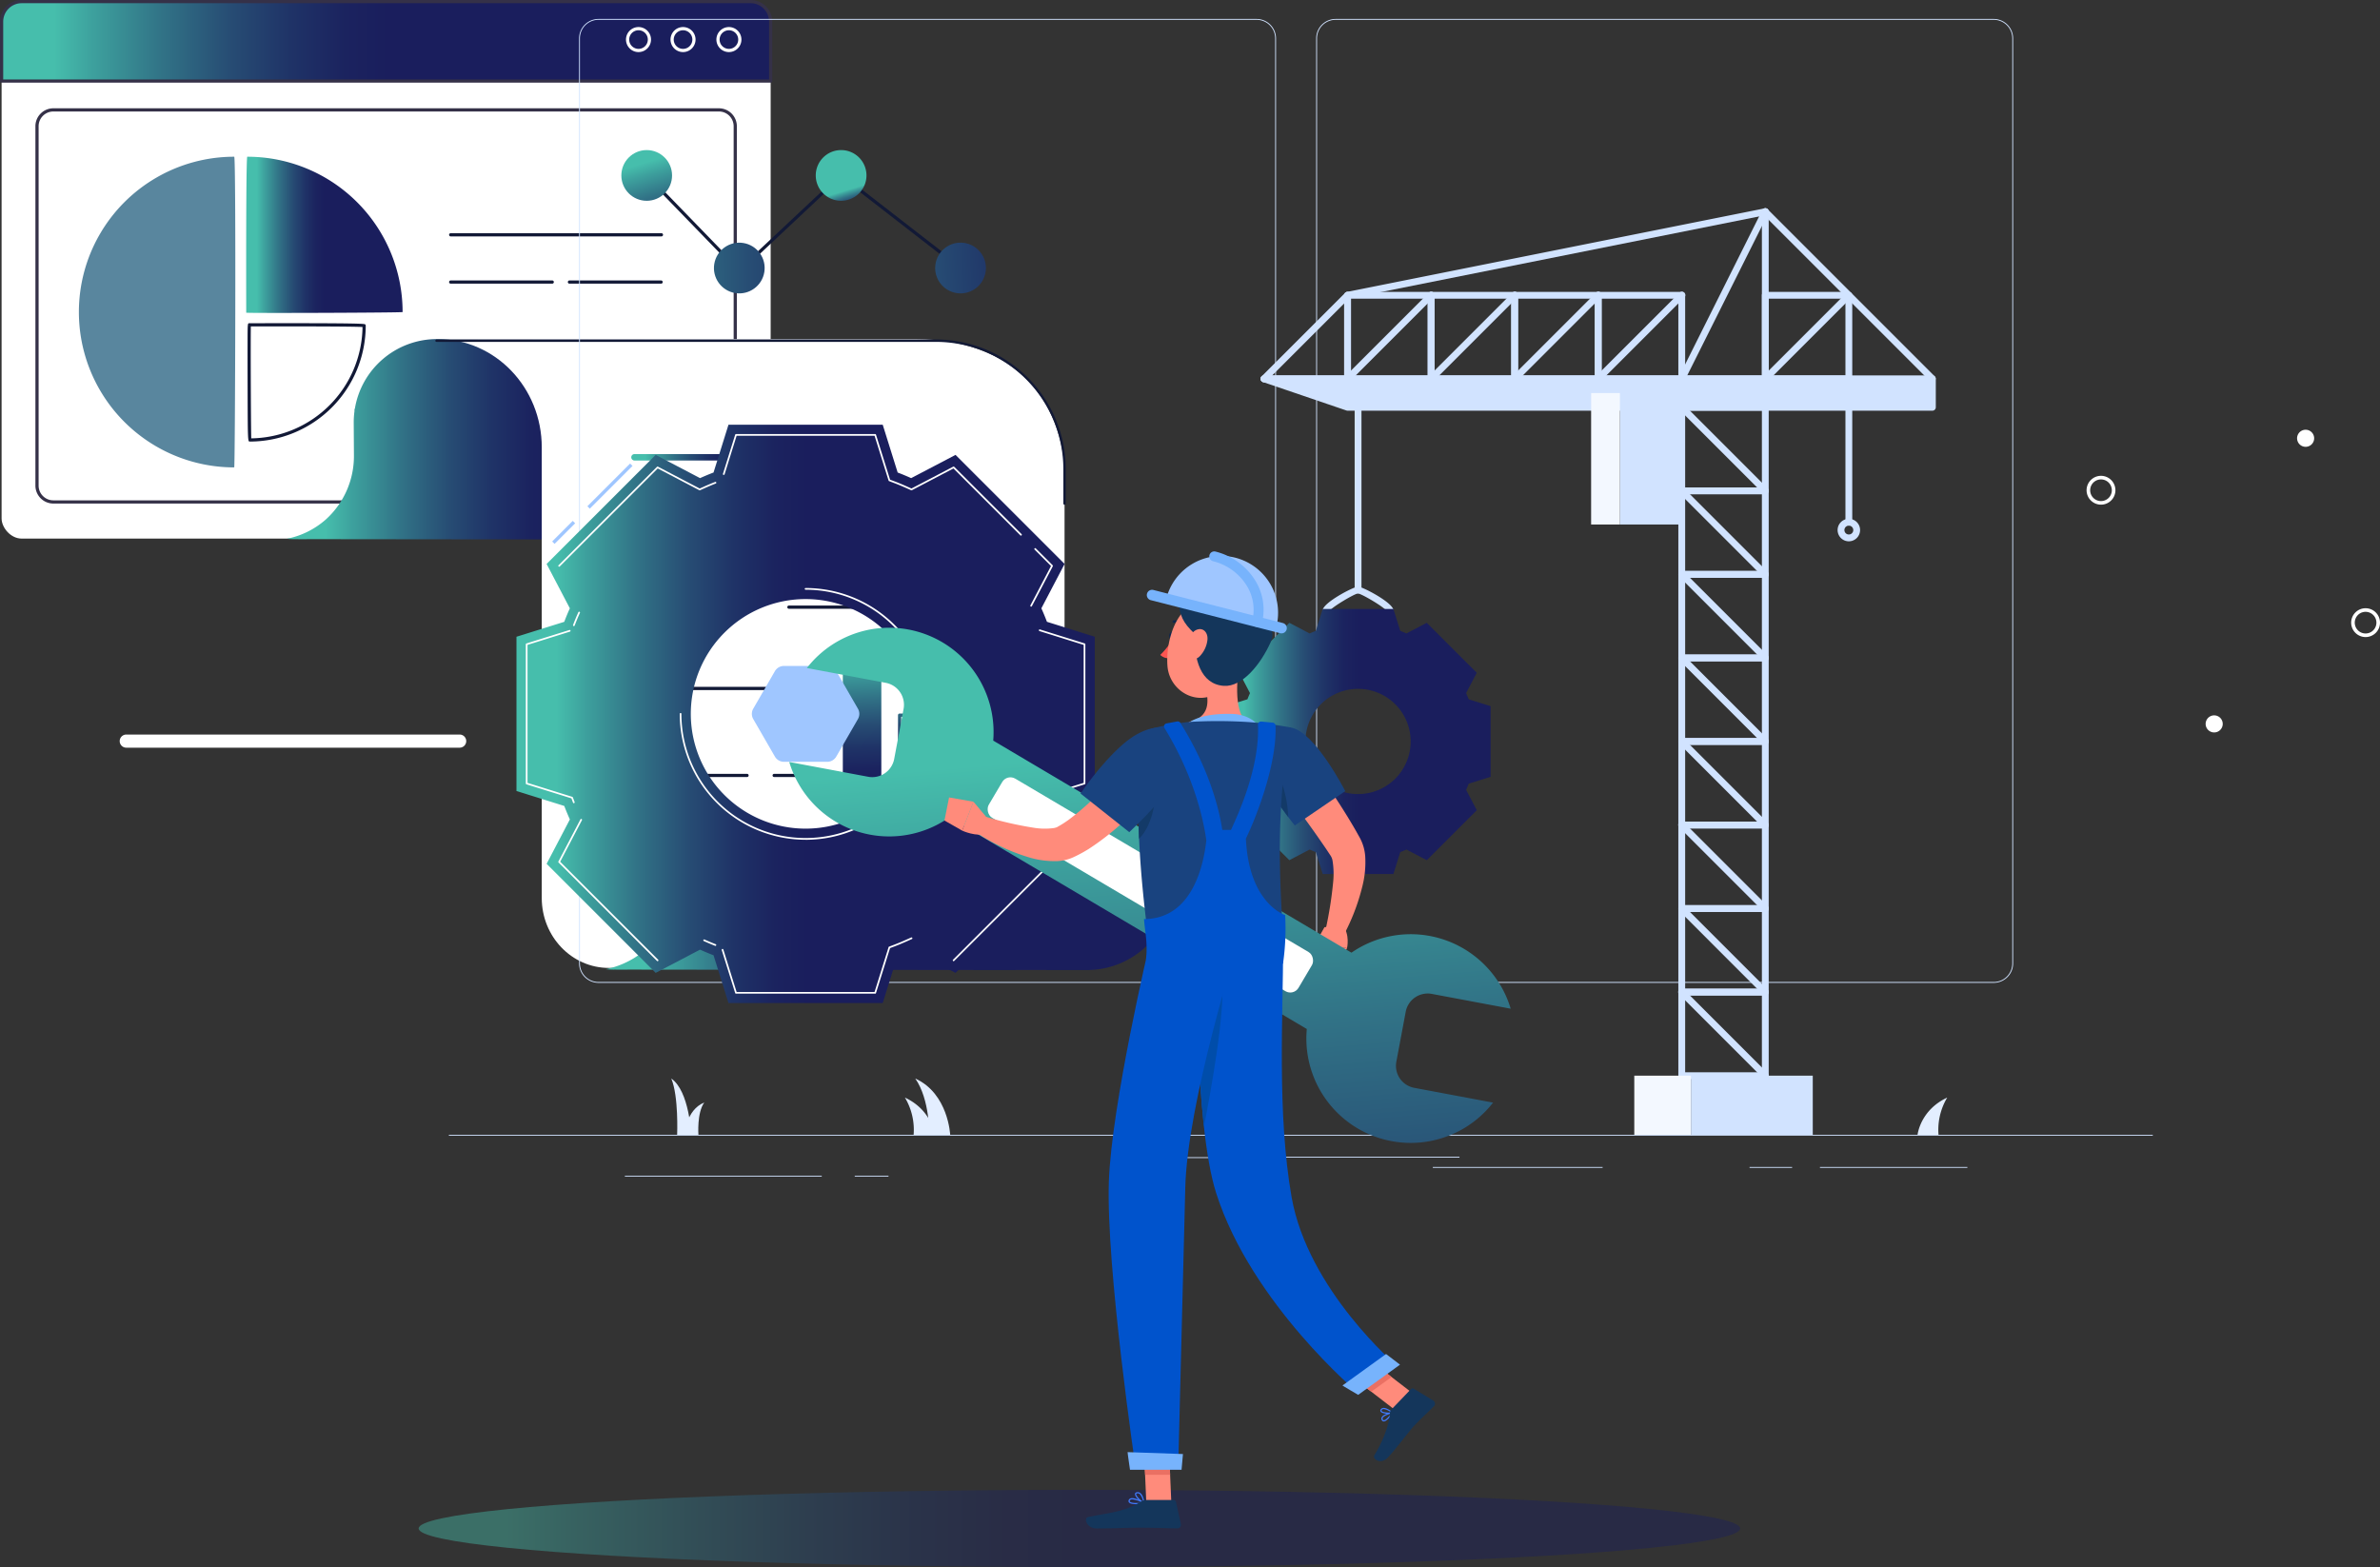 <svg xmlns="http://www.w3.org/2000/svg" xmlns:xlink="http://www.w3.org/1999/xlink" width="743" height="489.203" viewBox="0 0 743 489.203"><rect x="0" y="0" width="743" height="489.203" fill="#333333" stroke="none"/><defs><linearGradient id="linear-gradient" y1="0.5" x2="1" y2="0.5" gradientUnits="objectBoundingBox"><stop offset="0.069" stop-color="#46beac"></stop><stop offset="0.12" stop-color="#3da09d"></stop><stop offset="0.21" stop-color="#317286"></stop><stop offset="0.296" stop-color="#274d74"></stop><stop offset="0.376" stop-color="#1f3367"></stop><stop offset="0.447" stop-color="#1b235f"></stop><stop offset="0.503" stop-color="#1a1e5d"></stop></linearGradient><linearGradient id="linear-gradient-5" x1="0" y1="0.5" x2="1" y2="0.5" xlink:href="#linear-gradient"></linearGradient><linearGradient id="linear-gradient-6" x1="0.491" y1="-0.248" x2="0.521" y2="2.196" xlink:href="#linear-gradient"></linearGradient><linearGradient id="linear-gradient-7" x1="0.487" y1="-0.527" x2="0.515" y2="1.743" xlink:href="#linear-gradient"></linearGradient><linearGradient id="linear-gradient-8" x1="0.44" y1="-0.176" x2="0.622" y2="1.867" xlink:href="#linear-gradient"></linearGradient><linearGradient id="linear-gradient-9" x1="0.329" y1="-0.058" x2="1.743" y2="4.546" xlink:href="#linear-gradient"></linearGradient><linearGradient id="linear-gradient-10" x1="-0.002" y1="-1.134" x2="1.412" y2="3.47" gradientUnits="objectBoundingBox"><stop offset="0.419" stop-color="#46beac"></stop><stop offset="0.429" stop-color="#3da09d"></stop><stop offset="0.446" stop-color="#317286"></stop><stop offset="0.463" stop-color="#274d74"></stop><stop offset="0.478" stop-color="#1f3367"></stop><stop offset="0.492" stop-color="#1b235f"></stop><stop offset="0.503" stop-color="#1a1e5d"></stop></linearGradient><linearGradient id="linear-gradient-11" x1="-0.306" y1="-4.138" x2="2.531" y2="12.195" xlink:href="#linear-gradient"></linearGradient><linearGradient id="linear-gradient-12" x1="-0.433" y1="-4.873" x2="2.403" y2="11.459" xlink:href="#linear-gradient"></linearGradient><linearGradient id="linear-gradient-16" x1="0.438" y1="-0.024" x2="0.893" y2="3.846" xlink:href="#linear-gradient"></linearGradient></defs><g id="Group_776" data-name="Group 776" transform="translate(-849.5 -2050.22)"><g id="Group_93" data-name="Group 93" transform="translate(0.5 0.5)"><path id="Path_37" data-name="Path 37" d="M992.5,2283.133H888.422a2.05,2.05,0,0,1,0-4.1H992.5a2.05,2.05,0,0,1,0,4.1Z" fill="#fff"></path></g><g id="Group_537" data-name="Group 537" transform="translate(0.5 0.5)"><path id="Path_361" data-name="Path 361" d="M1542.9,2275.71a2.666,2.666,0,1,1-2.665-2.665A2.666,2.666,0,0,1,1542.9,2275.71Z" fill="#fff"></path><path id="Path_362" data-name="Path 362" d="M1571.445,2186.545a2.665,2.665,0,1,1-2.666-2.666A2.666,2.666,0,0,1,1571.445,2186.545Z" fill="#fff"></path><path id="Path_363" data-name="Path 363" d="M1504.9,2207.265a4.5,4.5,0,1,1,4.5-4.5A4.5,4.5,0,0,1,1504.9,2207.265Zm0-7.877a3.379,3.379,0,1,0,3.38,3.379A3.383,3.383,0,0,0,1504.9,2199.388Z" fill="#fff"></path><path id="Path_364" data-name="Path 364" d="M1587.5,2248.6a4.5,4.5,0,1,1,4.5-4.5A4.5,4.5,0,0,1,1587.5,2248.6Zm0-7.877a3.379,3.379,0,1,0,3.379,3.379A3.383,3.383,0,0,0,1587.5,2240.725Z" fill="#fff"></path></g><g id="Group_554" data-name="Group 554" transform="translate(0.5 0.5)"><g id="Group_548" data-name="Group 548"><g id="Group_544" data-name="Group 544"><rect id="Rectangle_105" data-name="Rectangle 105" width="240.091" height="167.639" rx="6.263" transform="translate(849.5 2050.219)" fill="#fff"></rect><g id="Group_543" data-name="Group 543"><g id="Group_541" data-name="Group 541"><path id="Path_376" data-name="Path 376" d="M1083.329,2050.219H855.762a6.262,6.262,0,0,0-6.262,6.263v18.541h240.091v-18.541A6.263,6.263,0,0,0,1083.329,2050.219Z" fill="url(#linear-gradient)"></path><path id="Path_377" data-name="Path 377" d="M1089.591,2075.523H849.5a.5.5,0,0,1-.5-.5v-18.541a6.77,6.77,0,0,1,6.762-6.762h227.567a6.77,6.77,0,0,1,6.762,6.762v18.541A.5.5,0,0,1,1089.591,2075.523Zm-239.591-1h239.091v-18.041a5.769,5.769,0,0,0-5.762-5.763H855.762a5.769,5.769,0,0,0-5.762,5.763Z" fill="#353148"></path></g><g id="Group_542" data-name="Group 542"><path id="Path_378" data-name="Path 378" d="M1048.334,2065.98a3.907,3.907,0,1,1,3.907-3.908A3.912,3.912,0,0,1,1048.334,2065.98Zm0-6.815a2.907,2.907,0,1,0,2.907,2.907A2.911,2.911,0,0,0,1048.334,2059.165Z" fill="#fff"></path><path id="Path_379" data-name="Path 379" d="M1062.236,2065.98a3.907,3.907,0,1,1,3.906-3.908A3.912,3.912,0,0,1,1062.236,2065.98Zm0-6.815a2.907,2.907,0,1,0,2.907,2.907A2.91,2.91,0,0,0,1062.236,2059.165Z" fill="#fff"></path><path id="Path_380" data-name="Path 380" d="M1076.556,2065.98a3.907,3.907,0,1,1,3.908-3.908A3.912,3.912,0,0,1,1076.556,2065.98Zm0-6.815a2.907,2.907,0,1,0,2.908,2.907A2.91,2.91,0,0,0,1076.556,2059.165Z" fill="#fff"></path></g></g></g><g id="Group_545" data-name="Group 545"><rect id="Rectangle_106" data-name="Rectangle 106" width="217.978" height="122.39" rx="5.099" transform="translate(860.556 2084.028)" fill="#fff"></rect><path id="Path_381" data-name="Path 381" d="M1073.436,2206.919H865.655a5.605,5.605,0,0,1-5.6-5.6V2089.127a5.6,5.6,0,0,1,5.6-5.6h207.781a5.606,5.606,0,0,1,5.6,5.6v112.192A5.606,5.606,0,0,1,1073.436,2206.919ZM865.655,2084.528a4.6,4.6,0,0,0-4.6,4.6v112.192a4.6,4.6,0,0,0,4.6,4.6h207.781a4.6,4.6,0,0,0,4.6-4.6V2089.127a4.6,4.6,0,0,0-4.6-4.6Z" fill="#353148"></path></g><g id="Group_546" data-name="Group 546"><path id="Path_382" data-name="Path 382" d="M922.121,2195.631a48.492,48.492,0,0,1,0-96.984C922.73,2098.647,922.4,2195.631,922.121,2195.631Z" fill="#59869e"></path><path id="Path_383" data-name="Path 383" d="M974.687,2147.139a48.492,48.492,0,0,0-48.492-48.492c-.314,0-.378,23.673-.329,48.692C925.867,2147.521,974.687,2147.347,974.687,2147.139Z" fill="url(#linear-gradient)"></path><path id="Path_384" data-name="Path 384" d="M926.977,2187.569c-.635,0-.635,0-.684-18.483-.011-4.491-.013-8.981-.007-12.348.011-6.107.011-6.107.542-6.11,35.747-.07,35.975.159,36.2.384a.506.506,0,0,1,.149.358A36.24,36.24,0,0,1,926.977,2187.569Zm.331-35.942c-.091,3.966.013,31.252.132,34.939a35.237,35.237,0,0,0,34.733-34.762C959.8,2151.657,946.773,2151.589,927.308,2151.627Z" fill="#121936"></path></g><g id="Group_547" data-name="Group 547"><path id="Path_385" data-name="Path 385" d="M1055.489,2123.52H989.7a.5.5,0,0,1,0-1h65.792a.5.5,0,0,1,0,1Z" fill="#121936"></path><path id="Path_386" data-name="Path 386" d="M1021.4,2138.275H989.7a.5.5,0,0,1,0-1h31.7a.5.5,0,1,1,0,1Z" fill="#121936"></path><path id="Path_387" data-name="Path 387" d="M1055.389,2138.275h-28.617a.5.5,0,0,1,0-1h28.617a.5.5,0,0,1,0,1Z" fill="#121936"></path></g></g><g id="Group_552" data-name="Group 552"><g id="Group_549" data-name="Group 549"><path id="Path_388" data-name="Path 388" d="M1105.706,2155.717c-2.2-.052-3.957-.006-3.957-.006l-116.5-.134a25.983,25.983,0,0,0-25.483,21.83h-.106l0,.694a26.162,26.162,0,0,0-.233,3.616l.061,9.933a26.646,26.646,0,0,1-8.838,20.3,26.005,26.005,0,0,1-12.075,5.961,21.637,21.637,0,0,0,2.889.122c2.2.051,3.957,0,3.957,0l116.5.134a25.981,25.981,0,0,0,25.482-21.83h.107l-.005-.694a26.325,26.325,0,0,0,.234-3.615l-.085-13.753a26.472,26.472,0,0,1,20.936-22.438A21.788,21.788,0,0,0,1105.706,2155.717Z" fill="url(#linear-gradient)"></path><path id="Path_389" data-name="Path 389" d="M1134.7,2155.578h-149c17.911,0,32.43,15.13,32.43,33.793v140.692c0,12.056,9.379,21.828,20.949,21.828h142.259V2204.177C1183.163,2178.763,1168.955,2155.578,1134.7,2155.578Z" fill="#fff"></path><path id="Path_390" data-name="Path 390" d="M1181.343,2207.3a.375.375,0,0,1-.375-.375v-10.735a39.784,39.784,0,0,0-39.739-39.739H985.3a.375.375,0,1,1,0-.749h155.929a40.535,40.535,0,0,1,40.489,40.488v10.735A.375.375,0,0,1,1181.343,2207.3Z" fill="#121936"></path><path id="Path_391" data-name="Path 391" d="M1215.068,2310.255l-155.184.2.094,15.1a27.307,27.307,0,0,1-21.87,26.732,22.46,22.46,0,0,0,2.984.126c2.277.053,4.087,0,4.087,0l120.347.138c.272,0,.54-.015.81-.025l22.157.025a26.836,26.836,0,0,0,26.67-27Z" fill="url(#linear-gradient)"></path></g><g id="Group_551" data-name="Group 551"><path id="Path_392" data-name="Path 392" d="M1159.341,2217.345H1044.8a.5.5,0,0,1,0-1h114.542a.5.5,0,0,1,0,1Z" fill="#121936"></path><path id="Path_393" data-name="Path 393" d="M1107.533,2193.479h-60.458a1,1,0,0,1,0-2h60.458a1,1,0,0,1,0,2Z" fill="url(#linear-gradient-5)"></path><path id="Path_394" data-name="Path 394" d="M1099.877,2265.146H1044.8a.5.5,0,0,1,0-1h55.078a.5.5,0,0,1,0,1Z" fill="#121936"></path><path id="Path_395" data-name="Path 395" d="M1082.218,2239.763H1044.8a.5.5,0,0,1,0-1h37.419a.5.5,0,0,1,0,1Z" fill="#121936"></path><path id="Path_396" data-name="Path 396" d="M1159.341,2239.763h-64.059a.5.5,0,0,1,0-1h64.059a.5.5,0,0,1,0,1Z" fill="#121936"></path><path id="Path_397" data-name="Path 397" d="M1082.218,2292.3H1044.8a.5.5,0,0,1,0-1h37.419a.5.5,0,0,1,0,1Z" fill="#121936"></path><path id="Path_398" data-name="Path 398" d="M1099.877,2292.3h-9.192a.5.5,0,0,1,0-1h9.192a.5.5,0,0,1,0,1Z" fill="#121936"></path><g id="Group_550" data-name="Group 550"><rect id="Rectangle_107" data-name="Rectangle 107" width="12.018" height="38.18" transform="translate(1112.118 2257.659)" fill="url(#linear-gradient-6)"></rect><path id="Path_399" data-name="Path 399" d="M1141.859,2296.339h-12.018a.5.5,0,0,1-.5-.5v-22.852a.5.5,0,0,1,.5-.5h12.018a.5.5,0,0,1,.5.5v22.852A.5.5,0,0,1,1141.859,2296.339Zm-11.518-1h11.018v-21.852h-11.018Z" fill="url(#linear-gradient-7)"></path><rect id="Rectangle_108" data-name="Rectangle 108" width="12.018" height="42.105" transform="translate(1147.323 2253.735)" fill="url(#linear-gradient-8)"></rect></g></g></g><g id="Group_553" data-name="Group 553"><path id="Path_400" data-name="Path 400" d="M1079.782,2135.009l-29.251-30.173a.5.5,0,0,1,.719-.7l28.565,29.468,31.738-29.776L1149.17,2133a.5.5,0,1,1-.613.79l-36.942-28.647Z" fill="#121936"></path><circle id="Ellipse_11" data-name="Ellipse 11" cx="7.916" cy="7.916" r="7.916" transform="translate(1042.975 2096.572)" fill="url(#linear-gradient-9)"></circle><path id="Path_401" data-name="Path 401" d="M1119.5,2104.488a7.916,7.916,0,1,1-7.916-7.916A7.916,7.916,0,0,1,1119.5,2104.488Z" fill="url(#linear-gradient-10)"></path><circle id="Ellipse_12" data-name="Ellipse 12" cx="7.916" cy="7.916" r="7.916" transform="matrix(0.16, -0.987, 0.987, 0.16, 1070.717, 2139.941)" fill="url(#linear-gradient-11)"></circle><circle id="Ellipse_13" data-name="Ellipse 13" cx="7.916" cy="7.916" r="7.916" transform="matrix(0.122, -0.993, 0.993, 0.122, 1140.04, 2140.285)" fill="url(#linear-gradient-12)"></circle></g></g><g id="Group_631" data-name="Group 631" transform="translate(0.5 0.5)"><g id="Group_630" data-name="Group 630"><g id="Group_629" data-name="Group 629"><rect id="Rectangle_110" data-name="Rectangle 110" width="531.936" height="0.266" transform="translate(989.131 2403.994)" fill="#d1e3ff"></rect><rect id="Rectangle_111" data-name="Rectangle 111" width="61.463" height="0.266" transform="translate(1044.076 2416.75)" fill="#d1e3ff"></rect><rect id="Rectangle_112" data-name="Rectangle 112" width="28.004" height="0.266" transform="translate(1211.846 2410.973)" fill="#d1e3ff"></rect><rect id="Rectangle_113" data-name="Rectangle 113" width="54.553" height="0.266" transform="translate(1250.075 2410.84)" fill="#d1e3ff"></rect><rect id="Rectangle_114" data-name="Rectangle 114" width="13.288" height="0.266" transform="translate(1395.185 2414.031)" fill="#d1e3ff"></rect><rect id="Rectangle_115" data-name="Rectangle 115" width="53.006" height="0.266" transform="translate(1296.305 2414.031)" fill="#d1e3ff"></rect><rect id="Rectangle_116" data-name="Rectangle 116" width="10.531" height="0.266" transform="translate(1115.839 2416.75)" fill="#d1e3ff"></rect><rect id="Rectangle_117" data-name="Rectangle 117" width="46.016" height="0.266" transform="translate(1417.162 2414.031)" fill="#d1e3ff"></rect><path id="Path_523" data-name="Path 523" d="M1241.283,2356.547H1035.851a6.08,6.08,0,0,1-6.073-6.072V2061.706a6.08,6.08,0,0,1,6.073-6.072h205.432a6.079,6.079,0,0,1,6.072,6.072v288.769A6.079,6.079,0,0,1,1241.283,2356.547ZM1035.851,2055.9a5.813,5.813,0,0,0-5.807,5.806v288.769a5.813,5.813,0,0,0,5.807,5.806h205.432a5.812,5.812,0,0,0,5.806-5.806V2061.706a5.813,5.813,0,0,0-5.806-5.806Z" fill="#d1e3ff"></path><path id="Path_524" data-name="Path 524" d="M1471.4,2356.547H1265.963a6.079,6.079,0,0,1-6.071-6.072V2061.706a6.079,6.079,0,0,1,6.071-6.072H1471.4a6.079,6.079,0,0,1,6.073,6.072v288.769A6.079,6.079,0,0,1,1471.4,2356.547ZM1265.963,2055.9a5.812,5.812,0,0,0-5.805,5.806v288.769a5.812,5.812,0,0,0,5.805,5.806H1471.4a5.813,5.813,0,0,0,5.807-5.806V2061.706a5.813,5.813,0,0,0-5.807-5.806Z" fill="#d1e3ff"></path></g></g></g><path id="Path_525" data-name="Path 525" d="M1447.633,2403.994s.78-7.677,9.261-11.628a19.558,19.558,0,0,0-2.719,11.628Z" transform="translate(0.5 0.5)" fill="#e3eeff"></path><g id="Group_632" data-name="Group 632" transform="translate(0.5 0.5)"><path id="Path_526" data-name="Path 526" d="M1140.761,2403.994s-.78-7.677-9.261-11.628a19.553,19.553,0,0,1,2.718,11.628Z" fill="#e3eeff"></path><path id="Path_527" data-name="Path 527" d="M1064.784,2403.994s-.523-13.618-6.216-17.57c2.334,5.565,1.825,17.57,1.825,17.57Z" fill="#e3eeff"></path><path id="Path_528" data-name="Path 528" d="M1062.646,2403.994s.524-7.818,6.216-10.087c-2.334,3.2-1.825,10.087-1.825,10.087Z" fill="#e3eeff"></path><path id="Path_529" data-name="Path 529" d="M1145.634,2403.994s-.568-12.892-10.893-17.57c4.614,6.614,4.35,17.57,4.35,17.57Z" fill="#e3eeff"></path></g><g id="Group_635" data-name="Group 635" transform="translate(0.5 0.5)"><g id="Group_634" data-name="Group 634"><path id="Path_530" data-name="Path 530" d="M1400.1,2386.587h-26.082a1.063,1.063,0,0,1-1.064-1.064v-26.082a1.064,1.064,0,0,1,1.064-1.064H1400.1a1.064,1.064,0,0,1,1.064,1.064v26.082A1.063,1.063,0,0,1,1400.1,2386.587Zm-25.018-2.128h23.954V2360.5h-23.954Z" fill="#d1e3ff"></path><path id="Path_531" data-name="Path 531" d="M1400.1,2360.5h-26.082a1.063,1.063,0,0,1-1.064-1.063v-26.083a1.064,1.064,0,0,1,1.064-1.064H1400.1a1.064,1.064,0,0,1,1.064,1.064v26.083A1.063,1.063,0,0,1,1400.1,2360.5Zm-25.018-2.127h23.954v-23.955h-23.954Z" fill="#d1e3ff"></path><path id="Path_532" data-name="Path 532" d="M1400.1,2386.587a1.06,1.06,0,0,1-.752-.312l-26.082-26.082a1.064,1.064,0,1,1,1.5-1.505l26.083,26.083a1.064,1.064,0,0,1-.753,1.816Z" fill="#d1e3ff"></path><path id="Path_533" data-name="Path 533" d="M1400.1,2360.5a1.06,1.06,0,0,1-.752-.311l-26.082-26.083a1.064,1.064,0,0,1,1.5-1.5l26.083,26.082a1.063,1.063,0,0,1-.753,1.816Z" fill="#d1e3ff"></path><path id="Path_534" data-name="Path 534" d="M1400.1,2334.422h-26.082a1.064,1.064,0,0,1-1.064-1.064v-26.081a1.064,1.064,0,0,1,1.064-1.064H1400.1a1.064,1.064,0,0,1,1.064,1.064v26.081A1.064,1.064,0,0,1,1400.1,2334.422Zm-25.018-2.128h23.954V2308.34h-23.954Z" fill="#d1e3ff"></path><path id="Path_535" data-name="Path 535" d="M1400.1,2308.34h-26.082a1.063,1.063,0,0,1-1.064-1.063v-26.083a1.064,1.064,0,0,1,1.064-1.064H1400.1a1.064,1.064,0,0,1,1.064,1.064v26.083A1.063,1.063,0,0,1,1400.1,2308.34Zm-25.018-2.127h23.954v-23.955h-23.954Z" fill="#d1e3ff"></path><path id="Path_536" data-name="Path 536" d="M1400.1,2334.422a1.06,1.06,0,0,1-.752-.312l-26.082-26.081a1.064,1.064,0,1,1,1.5-1.505l26.083,26.082a1.064,1.064,0,0,1-.753,1.816Z" fill="#d1e3ff"></path><path id="Path_537" data-name="Path 537" d="M1400.1,2308.34a1.063,1.063,0,0,1-.752-.311l-26.082-26.083a1.064,1.064,0,0,1,1.5-1.5l26.083,26.082a1.064,1.064,0,0,1-.753,1.816Z" fill="#d1e3ff"></path><path id="Path_538" data-name="Path 538" d="M1400.1,2282.258h-26.082a1.064,1.064,0,0,1-1.064-1.064v-26.082a1.063,1.063,0,0,1,1.064-1.064H1400.1a1.063,1.063,0,0,1,1.064,1.064v26.082A1.064,1.064,0,0,1,1400.1,2282.258Zm-25.018-2.128h23.954v-23.954h-23.954Z" fill="#d1e3ff"></path><path id="Path_539" data-name="Path 539" d="M1400.1,2256.176h-26.082a1.064,1.064,0,0,1-1.064-1.064V2229.03a1.063,1.063,0,0,1,1.064-1.064H1400.1a1.063,1.063,0,0,1,1.064,1.064v26.082A1.064,1.064,0,0,1,1400.1,2256.176Zm-25.018-2.128h23.954v-23.955h-23.954Z" fill="#d1e3ff"></path><path id="Path_540" data-name="Path 540" d="M1400.1,2282.258a1.06,1.06,0,0,1-.752-.312l-26.082-26.082a1.063,1.063,0,0,1,1.5-1.5l26.083,26.082a1.064,1.064,0,0,1-.753,1.816Z" fill="#d1e3ff"></path><path id="Path_541" data-name="Path 541" d="M1374.017,2169.042h-26.082a1.064,1.064,0,0,1-1.064-1.064V2141.9a1.063,1.063,0,0,1,1.064-1.063h26.082a1.063,1.063,0,0,1,1.064,1.063v26.082A1.064,1.064,0,0,1,1374.017,2169.042ZM1349,2166.915h23.954V2142.96H1349Z" fill="#d1e3ff"></path><path id="Path_542" data-name="Path 542" d="M1400.1,2169.042h-26.082a1.063,1.063,0,1,1,0-2.127h25.018v-51.1a1.064,1.064,0,0,1,2.128,0v52.164A1.064,1.064,0,0,1,1400.1,2169.042Z" fill="#d1e3ff"></path><path id="Path_543" data-name="Path 543" d="M1374.016,2169.042a1.049,1.049,0,0,1-.475-.112,1.063,1.063,0,0,1-.476-1.427l26.083-52.164a1.064,1.064,0,1,1,1.9.951l-26.083,52.164A1.064,1.064,0,0,1,1374.016,2169.042Z" fill="#d1e3ff"></path><path id="Path_544" data-name="Path 544" d="M1347.935,2169.042h-26.082a1.064,1.064,0,0,1-1.064-1.064V2141.9a1.063,1.063,0,0,1,1.064-1.063h26.082A1.063,1.063,0,0,1,1349,2141.9v26.082A1.064,1.064,0,0,1,1347.935,2169.042Zm-25.018-2.127h23.954V2142.96h-23.954Z" fill="#d1e3ff"></path><path id="Path_545" data-name="Path 545" d="M1347.935,2169.042a1.063,1.063,0,0,1-.752-1.816l26.082-26.082a1.064,1.064,0,1,1,1.5,1.5l-26.082,26.082A1.06,1.06,0,0,1,1347.935,2169.042Z" fill="#d1e3ff"></path><path id="Path_546" data-name="Path 546" d="M1426.182,2169.042H1400.1a1.064,1.064,0,0,1-1.064-1.064V2141.9a1.063,1.063,0,0,1,1.064-1.063h26.083a1.063,1.063,0,0,1,1.064,1.063v26.082A1.064,1.064,0,0,1,1426.182,2169.042Zm-25.019-2.127h23.955V2142.96h-23.955Z" fill="#d1e3ff"></path><path id="Path_547" data-name="Path 547" d="M1400.1,2169.042a1.063,1.063,0,0,1-.752-1.816l26.083-26.082a1.064,1.064,0,0,1,1.5,1.5l-26.082,26.082A1.066,1.066,0,0,1,1400.1,2169.042Z" fill="#d1e3ff"></path><path id="Path_548" data-name="Path 548" d="M1243.606,2169.042a1.063,1.063,0,0,1-.752-1.816l26.083-26.082a1.063,1.063,0,0,1,.543-.291l130.41-26.082a1.071,1.071,0,0,1,.962.291l52.163,52.164a1.064,1.064,0,0,1-1.5,1.5l-51.762-51.762-129.536,25.908-25.855,25.854A1.062,1.062,0,0,1,1243.606,2169.042Z" fill="#d1e3ff"></path><path id="Path_549" data-name="Path 549" d="M1321.853,2169.042a1.063,1.063,0,0,1-.752-1.816l26.082-26.082a1.064,1.064,0,1,1,1.5,1.5l-26.082,26.082A1.063,1.063,0,0,1,1321.853,2169.042Z" fill="#d1e3ff"></path><path id="Path_550" data-name="Path 550" d="M1321.853,2169.042H1295.77a1.064,1.064,0,0,1-1.064-1.064V2141.9a1.063,1.063,0,0,1,1.064-1.063h26.083a1.063,1.063,0,0,1,1.064,1.063v26.082A1.064,1.064,0,0,1,1321.853,2169.042Zm-25.019-2.127h23.955V2142.96h-23.955Z" fill="#d1e3ff"></path><path id="Path_551" data-name="Path 551" d="M1295.77,2169.042h-26.081a1.064,1.064,0,0,1-1.064-1.064V2141.9a1.063,1.063,0,0,1,1.064-1.063h26.081a1.063,1.063,0,0,1,1.064,1.063v26.082A1.064,1.064,0,0,1,1295.77,2169.042Zm-25.017-2.127h23.953V2142.96h-23.953Z" fill="#d1e3ff"></path><path id="Path_552" data-name="Path 552" d="M1295.77,2169.042a1.063,1.063,0,0,1-.752-1.816l26.083-26.082a1.064,1.064,0,1,1,1.5,1.5l-26.083,26.082A1.06,1.06,0,0,1,1295.77,2169.042Z" fill="#d1e3ff"></path><path id="Path_553" data-name="Path 553" d="M1269.689,2169.042a1.063,1.063,0,0,1-.752-1.816l26.081-26.082a1.064,1.064,0,1,1,1.5,1.5l-26.081,26.082A1.063,1.063,0,0,1,1269.689,2169.042Z" fill="#d1e3ff"></path><path id="Path_554" data-name="Path 554" d="M1269.689,2169.042h-26.083a1.063,1.063,0,1,1,0-2.127h25.019V2141.9a1.064,1.064,0,0,1,2.128,0v26.082A1.064,1.064,0,0,1,1269.689,2169.042Z" fill="#d1e3ff"></path><path id="Path_555" data-name="Path 555" d="M1400.1,2256.176a1.06,1.06,0,0,1-.752-.312l-26.082-26.082a1.064,1.064,0,0,1,1.5-1.5l26.083,26.083a1.064,1.064,0,0,1-.753,1.816Z" fill="#d1e3ff"></path><path id="Path_556" data-name="Path 556" d="M1400.1,2230.093h-26.082a1.063,1.063,0,0,1-1.064-1.063v-26.082a1.064,1.064,0,0,1,1.064-1.064H1400.1a1.064,1.064,0,0,1,1.064,1.064v26.082A1.063,1.063,0,0,1,1400.1,2230.093Zm-25.018-2.127h23.954v-23.955h-23.954Z" fill="#d1e3ff"></path><path id="Path_557" data-name="Path 557" d="M1400.1,2204.011h-26.082a1.063,1.063,0,0,1-1.064-1.063v-26.082a1.064,1.064,0,0,1,1.064-1.064H1400.1a1.064,1.064,0,0,1,1.064,1.064v26.082A1.063,1.063,0,0,1,1400.1,2204.011Zm-25.018-2.127h23.954v-23.955h-23.954Z" fill="#d1e3ff"></path><path id="Path_558" data-name="Path 558" d="M1400.1,2230.093a1.063,1.063,0,0,1-.752-.311l-26.082-26.082a1.064,1.064,0,0,1,1.5-1.5l26.083,26.082a1.063,1.063,0,0,1-.753,1.816Z" fill="#d1e3ff"></path><path id="Path_559" data-name="Path 559" d="M1400.1,2204.011a1.059,1.059,0,0,1-.752-.311l-26.082-26.082a1.064,1.064,0,0,1,1.5-1.5l26.083,26.082a1.063,1.063,0,0,1-.753,1.816Z" fill="#d1e3ff"></path><g id="Group_633" data-name="Group 633"><path id="Path_560" data-name="Path 560" d="M1452.263,2167.979H1243.606l26.082,8.887h182.575Z" fill="#d1e3ff"></path><path id="Path_561" data-name="Path 561" d="M1452.263,2177.929H1269.689a1.081,1.081,0,0,1-.343-.056l-26.083-8.887a1.064,1.064,0,0,1,.343-2.071h208.657a1.063,1.063,0,0,1,1.064,1.063v8.888A1.063,1.063,0,0,1,1452.263,2177.929Zm-182.4-2.127H1451.2v-6.76H1250.027Z" fill="#d1e3ff"></path></g><rect id="Rectangle_118" data-name="Rectangle 118" width="19.31" height="41.039" transform="translate(1374.017 2213.461) rotate(180)" fill="#d1e3ff"></rect><rect id="Rectangle_119" data-name="Rectangle 119" width="8.984" height="41.039" transform="translate(1345.724 2172.422)" fill="#f3f8ff"></rect><rect id="Rectangle_120" data-name="Rectangle 120" width="38.026" height="18.472" transform="translate(1414.917 2403.994) rotate(180)" fill="#d1e3ff"></rect><rect id="Rectangle_121" data-name="Rectangle 121" width="17.692" height="18.472" transform="translate(1359.199 2385.523)" fill="#f3f8ff"></rect><path id="Path_562" data-name="Path 562" d="M1426.182,2213.815a1.063,1.063,0,0,1-1.064-1.064v-40.329a1.064,1.064,0,1,1,2.128,0v40.329A1.063,1.063,0,0,1,1426.182,2213.815Z" fill="#d1e3ff"></path><path id="Path_563" data-name="Path 563" d="M1426.182,2218.709a3.51,3.51,0,1,1,3.51-3.511A3.515,3.515,0,0,1,1426.182,2218.709Zm0-4.894a1.383,1.383,0,1,0,1.383,1.383A1.385,1.385,0,0,0,1426.182,2213.815Z" fill="#d1e3ff"></path><path id="Path_564" data-name="Path 564" d="M1272.967,2234.987a1.064,1.064,0,0,1-1.064-1.064v-61.5a1.064,1.064,0,1,1,2.127,0v61.5A1.063,1.063,0,0,1,1272.967,2234.987Z" fill="#d1e3ff"></path><path id="Path_565" data-name="Path 565" d="M1282.953,2241.358a1.063,1.063,0,0,1-1.047-.876c-.78-1.242-7.708-5.336-8.977-5.5-1.195.161-8.122,4.255-8.9,5.5a1.064,1.064,0,0,1-2.112-.188c0-2.39,9.655-7.435,11.051-7.435s11.05,5.045,11.05,7.435A1.063,1.063,0,0,1,1282.953,2241.358Z" fill="#d1e3ff"></path></g><path id="Path_566" data-name="Path 566" d="M1294.421,2318.254l15.606-15.6-3.326-6.351h0c.289-.638.554-1.278.8-1.929h0l6.838-2.138v-22.07l-6.842-2.139h0c-.248-.651-.51-1.295-.8-1.932l3.325-6.349-15.606-15.6-6.348,3.324h0c-.637-.288-1.281-.55-1.932-.8l-2.139-6.841h-22.069l-2.139,6.842c-.654.245-1.294.509-1.93.8h0l-6.349-3.324-15.606,15.6,3.326,6.351c-.288.635-.552,1.281-.8,1.93l-6.842,2.139v22.07l6.841,2.139h0c.248.651.51,1.3.8,1.932h0l-3.324,6.348,15.606,15.6,6.348-3.324c.637.289,1.281.551,1.932.8h0l2.139,6.841H1284l2.14-6.843c.648-.247,1.293-.512,1.928-.8Zm-9.839-25.449a16.424,16.424,0,1,1,0-23.227A16.425,16.425,0,0,1,1284.582,2292.8Z" fill="url(#linear-gradient)"></path></g><g id="Group_642" data-name="Group 642" transform="translate(0.5 0.5)"><ellipse id="Ellipse_17" data-name="Ellipse 17" cx="206.273" cy="12.047" rx="206.273" ry="12.047" transform="translate(979.7 2514.83)" opacity="0.43" fill="url(#linear-gradient)"></ellipse><g id="Group_641" data-name="Group 641"><g id="Group_636" data-name="Group 636"><path id="Path_567" data-name="Path 567" d="M1107.251,2257.618h-13.518a3.254,3.254,0,0,0-2.818,1.627l-6.759,11.708a3.251,3.251,0,0,0,0,3.254l6.759,11.707a3.253,3.253,0,0,0,2.818,1.627h13.518a3.253,3.253,0,0,0,2.818-1.627l6.76-11.707a3.255,3.255,0,0,0,0-3.254l-6.76-11.708A3.255,3.255,0,0,0,1107.251,2257.618Z" fill="#9fc6ff"></path><path id="Path_568" data-name="Path 568" d="M1022.133,2219.515l-.752-.753,6.427-6.427.752.752Zm10.993-10.994-.752-.752,13.342-13.343.752.752Z" fill="#9fc6ff"></path><path id="Path_569" data-name="Path 569" d="M1190.766,2296.655V2248.5l-14.927-4.666v0c-.538-1.428-1.118-2.825-1.739-4.212v0l7.251-13.848-34.047-34.047-13.856,7.255h0c-1.386-.622-2.783-1.211-4.211-1.749l-4.666-14.923h-48.15l-4.665,14.922h0c-1.428.539-2.825,1.128-4.212,1.75l-13.854-7.255-34.048,34.047,7.256,13.856c-.631,1.385-1.21,2.781-1.747,4.207l0,.005-14.923,4.665v48.151l14.927,4.666c.537,1.425,1.125,2.829,1.745,4.212l-7.256,13.855,34.048,34.047,13.852-7.253h0c1.387.621,2.784,1.211,4.212,1.749h0l4.664,14.92h48.15l4.665-14.921c1.428-.538,2.826-1.128,4.212-1.749h0l13.854,7.254,34.047-34.047-7.256-13.858c.618-1.382,1.206-2.785,1.742-4.208Zm-54.44-24.082a35.834,35.834,0,1,1-35.834-35.833A35.836,35.836,0,0,1,1136.326,2272.573Z" fill="url(#linear-gradient)"></path><path id="Path_570" data-name="Path 570" d="M1122.223,2359.926h-43.459a.267.267,0,0,1-.254-.187l-4.2-13.428a.266.266,0,1,1,.508-.159l4.139,13.242h43.069l4.37-13.979a.266.266,0,0,1,.16-.169l1.455-.55c1.231-.463,2.545-1.009,4.019-1.669l1.417-.634a.266.266,0,1,1,.217.485l-1.417.634c-1.483.665-2.808,1.215-4.048,1.682l-1.334.5-4.39,14.041A.267.267,0,0,1,1122.223,2359.926Zm24.481-10.141a.266.266,0,0,1-.188-.454l30.591-30.59-6.8-12.977a.269.269,0,0,1-.007-.232l.631-1.413c.645-1.444,1.19-2.757,1.663-4.016l.549-1.456a.268.268,0,0,1,.169-.161l13.991-4.372v-43.068l-13.8-4.312a.266.266,0,1,1,.159-.508l13.981,4.37a.267.267,0,0,1,.187.254v43.459a.266.266,0,0,1-.187.254l-14.053,4.392-.5,1.335c-.477,1.269-1.025,2.593-1.676,4.047l-.577,1.3,6.825,13.035a.269.269,0,0,1-.048.312l-30.729,30.728A.263.263,0,0,1,1146.7,2349.785Zm-92.421,0a.265.265,0,0,1-.188-.078l-30.73-30.728a.269.269,0,0,1-.048-.312l6.885-13.149a.271.271,0,0,1,.36-.112.267.267,0,0,1,.112.36l-6.795,12.975,30.592,30.59a.266.266,0,0,1-.188.454Zm18.059-4.779a.253.253,0,0,1-.1-.018c-1.08-.418-2.229-.9-3.511-1.476a.266.266,0,1,1,.217-.485c1.274.57,2.415,1.05,3.487,1.465a.266.266,0,0,1-.1.514Zm28.151-33.127a39.343,39.343,0,0,1-39.292-39.3.266.266,0,0,1,.532,0,38.759,38.759,0,1,0,38.76-38.76.266.266,0,1,1,0-.532,39.3,39.3,0,0,1,0,78.6Zm-72.358-11.417a.266.266,0,0,1-.249-.172l-.5-1.336-14.05-4.391a.266.266,0,0,1-.186-.254V2250.85a.268.268,0,0,1,.186-.254l13.435-4.2a.266.266,0,0,1,.159.508l-13.248,4.141v43.068l13.987,4.371a.271.271,0,0,1,.169.16l.55,1.457a.268.268,0,0,1-.155.343A.283.283,0,0,1,1028.135,2300.462Zm.016-55.284a.277.277,0,0,1-.094-.017.267.267,0,0,1-.155-.343c.515-1.364,1.056-2.666,1.654-3.979a.266.266,0,1,1,.484.221c-.593,1.3-1.129,2.593-1.64,3.946A.266.266,0,0,1,1028.151,2245.178Zm142.755-6.079a.272.272,0,0,1-.123-.03.267.267,0,0,1-.112-.36l6.436-12.29-5.134-5.134a.266.266,0,0,1,.376-.376l5.272,5.272a.268.268,0,0,1,.048.312l-6.527,12.463A.266.266,0,0,1,1170.906,2239.1Zm-147.353-12.464a.266.266,0,0,1-.188-.454l30.73-30.73a.265.265,0,0,1,.311-.048l13.034,6.826,1.3-.581c1.251-.562,2.4-1.044,3.51-1.475a.266.266,0,1,1,.193.495c-1.1.428-2.242.907-3.486,1.465l-1.414.634a.274.274,0,0,1-.232-.007l-12.975-6.795-30.592,30.592A.265.265,0,0,1,1023.553,2226.635Zm144.175-9.705a.265.265,0,0,1-.188-.078l-20.886-20.887-12.977,6.795a.263.263,0,0,1-.232.007l-1.413-.633c-1.457-.653-2.771-1.2-4.018-1.668l-1.456-.549a.267.267,0,0,1-.16-.169l-4.37-13.983h-43.069L1075.2,2197.8a.266.266,0,0,1-.508-.159l3.821-12.223a.267.267,0,0,1,.254-.187h43.459a.267.267,0,0,1,.254.187l4.39,14.045,1.335.5c1.257.473,2.58,1.023,4.047,1.681l1.3.58,13.035-6.826a.27.27,0,0,1,.311.048l21.025,21.025a.266.266,0,0,1-.188.454Z" fill="#fff"></path></g><g id="Group_640" data-name="Group 640"><path id="Path_571" data-name="Path 571" d="M1253.363,2281.282c3.328,4.235,6.439,8.506,9.48,12.905,3.015,4.406,5.939,8.885,8.681,13.568.69,1.162,1.35,2.37,2.019,3.559a14.2,14.2,0,0,1,1.664,5.839,30.712,30.712,0,0,1-.889,9.23,65.637,65.637,0,0,1-5.979,15.543l-5.475-2.111a121.613,121.613,0,0,0,2.343-14.877,25.36,25.36,0,0,0-.206-6.5,4,4,0,0,0-.649-1.652c-.706-1.055-1.389-2.112-2.126-3.163-2.88-4.219-5.932-8.414-9.01-12.594l-9.246-12.53Z" fill="#ff8b7b"></path><path id="Path_572" data-name="Path 572" d="M1262.476,2339.179l-2.828,5.063,9.876,1.464s1.015-4.3-1.425-7.2Z" fill="#ff8b7b"></path><path id="Path_573" data-name="Path 573" d="M1258.157,2350.975l8.219.827,3.147-6.1-9.875-1.463Z" fill="#ff8b7b"></path><g id="Group_637" data-name="Group 637"><path id="Path_574" data-name="Path 574" d="M1284.915,2381.193l2.931-15.631a6.981,6.981,0,0,1,8.123-5.566l24.645,4.622a32.571,32.571,0,0,0-49.709-17.49l-111.833-66.2a32.577,32.577,0,0,0-58.182-22.664l24.645,4.623a6.98,6.98,0,0,1,5.553,8.13l-2.931,15.632a6.98,6.98,0,0,1-8.122,5.565l-24.645-4.622a32.563,32.563,0,0,0,49.965,17.3l111.609,66.065a32.573,32.573,0,0,0,58.149,22.981l-24.645-4.622A6.982,6.982,0,0,1,1284.915,2381.193Z" fill="url(#linear-gradient-16)"></path><rect id="Rectangle_122" data-name="Rectangle 122" width="112.305" height="14.192" rx="2.975" transform="matrix(0.861, 0.509, -0.509, 0.861, 1163.391, 2291.286)" fill="#fff"></rect></g><path id="Path_575" data-name="Path 575" d="M1215.48,2248.223c-.1.623-.506,1.076-.913,1.012s-.658-.62-.561-1.243.507-1.076.914-1.012S1215.578,2247.6,1215.48,2248.223Z" fill="#0f264c"></path><path id="Path_576" data-name="Path 576" d="M1215.031,2249.308a22.569,22.569,0,0,1-3.809,4.86,3.633,3.633,0,0,0,2.887,1.025Z" fill="#ff5652"></path><path id="Path_577" data-name="Path 577" d="M1218.285,2245.122a.374.374,0,0,1-.261-.107,2.945,2.945,0,0,0-2.522-.885.365.365,0,0,1-.441-.283.369.369,0,0,1,.283-.44,3.677,3.677,0,0,1,3.2,1.082.371.371,0,0,1-.261.633Z" fill="#0f264c"></path><path id="Path_578" data-name="Path 578" d="M1236.263,2255.084c-1.121,5.718-2.239,16.194,1.761,20.009,0,0-1.563,5.8-12.187,5.8-11.682,0-5.583-5.8-5.583-5.8,6.376-1.523,6.211-6.253,5.1-10.7Z" fill="#ff8b7b"></path><path id="Path_579" data-name="Path 579" d="M1243.467,2279.387a1.823,1.823,0,0,1-.285-.619c-.894-3.387-4.654-6.042-9.528-6.171-5.142-.136-10.93.481-14.364,3.317-1.5,1.243.168,3.065.168,3.065Z" fill="#77b3fc"></path><path id="Path_580" data-name="Path 580" d="M1280.988,2493.459a.736.736,0,0,1-.08,0c-.207-.023-.483-.148-.629-.613a.861.861,0,0,1,.092-.718c.594-1.008,3.157-1.541,3.265-1.564a.191.191,0,0,1,.188.073.187.187,0,0,1,.01.2C1283.431,2491.525,1281.976,2493.459,1280.988,2493.459Zm2.287-2.435c-.853.221-2.232.688-2.585,1.287a.5.5,0,0,0-.057.42c.1.332.265.35.317.355C1281.48,2493.156,1282.608,2492,1283.275,2491.024Z" fill="#407bff"></path><path id="Path_581" data-name="Path 581" d="M1282.4,2491.072c-.963,0-2.049-.189-2.381-.657a.6.6,0,0,1,.058-.76,1.012,1.012,0,0,1,.718-.4c1.169-.134,2.92,1.285,2.994,1.346a.185.185,0,0,1-.061.32A4.775,4.775,0,0,1,1282.4,2491.072Zm-1.428-1.462a1.153,1.153,0,0,0-.132.008.647.647,0,0,0-.466.259c-.145.193-.081.285-.053.324.3.427,1.925.606,2.924.447A4.9,4.9,0,0,0,1280.974,2489.61Z" fill="#407bff"></path><path id="Path_582" data-name="Path 582" d="M1203.717,2519.3c-1,0-1.972-.138-2.3-.589a.7.7,0,0,1,.015-.809.922.922,0,0,1,.587-.433c1.306-.359,4.032,1.2,4.148,1.27a.183.183,0,0,1,.09.19.185.185,0,0,1-.146.152A13.872,13.872,0,0,1,1203.717,2519.3Zm-1.239-1.516a1.336,1.336,0,0,0-.358.043.549.549,0,0,0-.362.258c-.132.231-.084.344-.037.41.363.505,2.341.516,3.792.311A8.354,8.354,0,0,0,1202.478,2517.782Z" fill="#407bff"></path><path id="Path_583" data-name="Path 583" d="M1206.079,2519.082a.182.182,0,0,1-.076-.016c-.944-.424-2.813-2.114-2.669-3,.033-.207.181-.466.689-.517a1.363,1.363,0,0,1,1.027.318c.994.816,1.2,2.921,1.213,3.01a.186.186,0,0,1-.076.168A.188.188,0,0,1,1206.079,2519.082Zm-1.908-3.168c-.036,0-.074,0-.111,0-.332.034-.354.165-.361.208-.086.531,1.185,1.859,2.147,2.437a4.334,4.334,0,0,0-1.032-2.409A.98.98,0,0,0,1204.171,2515.914Z" fill="#407bff"></path><path id="Path_584" data-name="Path 584" d="M1214.673,2518.9h-7.816l-.778-18.1h7.816Z" fill="#ff8b7b"></path><path id="Path_585" data-name="Path 585" d="M1290.671,2485.184l-6.338,4.574-14.959-11.524,6.338-4.574Z" fill="#ff8b7b"></path><path id="Path_586" data-name="Path 586" d="M1283.425,2489.693l6.08-6.335a.682.682,0,0,1,.846-.11l6.081,3.7a1.148,1.148,0,0,1,.21,1.788c-2.16,2.175-3.321,3.125-5.995,5.91-1.645,1.714-6.122,7.737-8.394,10.1-2.221,2.315-4.908.43-4.19-.742,3.22-5.257,4.745-10.472,4.83-13.063A1.892,1.892,0,0,1,1283.425,2489.693Z" fill="#14365b"></path><path id="Path_587" data-name="Path 587" d="M1206.909,2517.992h8.535a.681.681,0,0,1,.665.533l1.544,6.947a1.138,1.138,0,0,1-1.124,1.391c-3.079-.053-7.528-.233-11.4-.233-4.525,0-8.433.247-13.739.247-3.208,0-4.1-3.244-2.756-3.538,6.114-1.337,11.106-1.481,16.39-4.739A3.616,3.616,0,0,1,1206.909,2517.992Z" fill="#14365b"></path><path id="Path_588" data-name="Path 588" d="M1242.425,2291.59c1.1,1.969,2.266,3.873,3.426,5.65,2,3.074,3.936,5.734,5.33,7.564,1.244,1.649,2.042,2.617,2.042,2.617l15.746-10.735s-9.533-18.639-16.948-19.83C1244.425,2275.654,1237.478,2282.76,1242.425,2291.59Z" fill="#19437f"></path><path id="Path_589" data-name="Path 589" d="M1245.851,2297.24c2,3.074,3.936,5.734,5.33,7.564-.16-3.66-.915-9.586-3.756-14.086C1246.383,2291.74,1245.968,2294.378,1245.851,2297.24Z" fill="#133a68"></path><path id="Path_590" data-name="Path 590" d="M1204.392,2302.74c0,2.659.063,5.585.212,8.809.383,8.766,1.341,19.692,3.171,33.267h41.8c.287-6.415-3.745-37.725,2.447-67.96a109.439,109.439,0,0,0-14-1.766,154.267,154.267,0,0,0-17.767,0,79.662,79.662,0,0,0-12.022,2.17S1204.381,2281.611,1204.392,2302.74Z" fill="#19437f"></path><path id="Path_591" data-name="Path 591" d="M1204.392,2302.74c0,2.659.063,5.585.212,8.809,4.905-4.788,5.235-14.565,5.235-14.565Z" fill="#133a68"></path><path id="Path_592" data-name="Path 592" d="M1213.1,2290.6a37.4,37.4,0,0,1-2.655,3.872c-.878,1.144-1.768,2.237-2.674,3.311-1.8,2.156-3.716,4.177-5.681,6.166a79.114,79.114,0,0,1-13.237,10.814,45.115,45.115,0,0,1-4,2.211l-.535.251-.267.126c-.079.038-.179.083-.332.143a12.319,12.319,0,0,1-1.615.558l-.784.2-.742.128a12.219,12.219,0,0,1-1.433.158,27.789,27.789,0,0,1-9.449-1.331,62,62,0,0,1-15.26-7.141l2.52-5.3a111.485,111.485,0,0,0,14.748,3.36,21.046,21.046,0,0,0,6.344.092,4.882,4.882,0,0,0,.535-.135l.234-.067.171-.081c.138-.04.17-.107.247-.139l.648-.365c.943-.548,1.894-1.18,2.839-1.863a80.866,80.866,0,0,0,10.9-9.876c1.737-1.817,3.4-3.718,5.028-5.617.808-.953,1.595-1.917,2.335-2.876.715-.939,1.49-1.961,1.92-2.64Z" fill="#ff8b7b"></path><path id="Path_593" data-name="Path 593" d="M1158.1,2306.19l-5.2-6.186-3.525,9.025s4.477,2.094,7.963.9Z" fill="#ff8b7b"></path><path id="Path_594" data-name="Path 594" d="M1145.289,2298.667l-1.442,7.207,5.533,3.155,3.525-9.026Z" fill="#ff8b7b"></path><path id="Path_595" data-name="Path 595" d="M1219.373,2286.373c-.931,7.414-17.827,23.137-17.827,23.137l-15.21-12.061s6.016-9.127,13.319-15.46C1210.672,2272.435,1220.49,2277.474,1219.373,2286.373Z" fill="#19437f"></path><path id="Path_596" data-name="Path 596" d="M1206.143,2336.634c15.181,0,18.655-17.17,19.447-24.539-.579-4.5-3.124-18.926-13.057-35.1a.949.949,0,0,1,.628-1.435l3.334-.615a.962.962,0,0,1,.986.436c9.142,14.621,12.127,27.029,13.105,33.411h2.715c2.794-6.066,8.931-19.88,8.425-32.829a.943.943,0,0,1,1.03-.987l3.575.343a.949.949,0,0,1,.864.9c.523,12.485-6.53,29.792-9.245,35.285.933,20.373,12.255,23.889,12.255,23.889a76.6,76.6,0,0,1-.671,15.159c-23.987,3.9-35.944,1.52-42.78-1.31C1207.365,2344.117,1206.409,2340.534,1206.143,2336.634Z" fill="#0053cc"></path><g id="Group_638" data-name="Group 638"><path id="Path_597" data-name="Path 597" d="M1206.08,2500.8l.4,9.329h7.819l-.4-9.329Z" fill="#ea7063"></path><path id="Path_598" data-name="Path 598" d="M1275.717,2473.662l-6.34,4.575,7.714,5.938,6.34-4.575Z" fill="#ea7063"></path></g><path id="Path_599" data-name="Path 599" d="M1236.46,2250.156c-1.668,7.575-2.259,12.094-6.737,15.415-6.735,4.995-15.628.013-16.258-7.907-.566-7.13,2.256-18.32,10.22-20.192A10.579,10.579,0,0,1,1236.46,2250.156Z" fill="#ff8b7b"></path><path id="Path_600" data-name="Path 600" d="M1243.225,2238.4c6.649.18,3.908,3.68.584,5.6,0,0,3.832,1.838,1.857,6.231-3,6.673-8.742,14-14.61,13.6-7.292-.5-9.369-8.44-9.106-16.267-3.846-3.63-4.493-5.628-5.1-9.985C1215.657,2228.928,1221.126,2224.173,1243.225,2238.4Z" fill="#14365b"></path><g id="Group_639" data-name="Group 639"><path id="Path_601" data-name="Path 601" d="M1234.654,2223.828a17.73,17.73,0,0,1,12.794,21.566l-34.36-8.773A17.73,17.73,0,0,1,1234.654,2223.828Z" fill="#9fc6ff"></path><path id="Path_602" data-name="Path 602" d="M1241.446,2245.415a1.555,1.555,0,0,1-1.505-1.937,14.189,14.189,0,0,0-2.026-11.379,17.244,17.244,0,0,0-10.247-7.183,1.553,1.553,0,0,1,.769-3.009,20.344,20.344,0,0,1,12.075,8.491,17.262,17.262,0,0,1,2.438,13.847A1.554,1.554,0,0,1,1241.446,2245.415Z" fill="#77b3fc"></path><path id="Path_603" data-name="Path 603" d="M1208.257,2237.081l40.416,10.319a1.645,1.645,0,0,0,1.995-1.184h0a1.645,1.645,0,0,0-1.183-2l-40.416-10.318a1.644,1.644,0,0,0-1.995,1.183h0A1.645,1.645,0,0,0,1208.257,2237.081Z" fill="#77b3fc"></path></g><path id="Path_604" data-name="Path 604" d="M1225.948,2249.447a8.764,8.764,0,0,1-2.37,5.107c-1.766,1.818-3.5.59-3.728-1.7-.2-2.066.474-5.5,2.591-6.465C1224.527,2245.434,1226.165,2247.134,1225.948,2249.447Z" fill="#ff8b7b"></path><path id="Path_605" data-name="Path 605" d="M1222.6,2344.816s-.9,55.623,6.088,77.43c11.072,34.541,44.5,62.522,44.5,62.522l11.953-8.626s-27.821-23.637-32.927-52.732c-4.586-26.138-2.636-57.244-2.636-78.594Z" fill="#0053cc"></path><path id="Path_606" data-name="Path 606" d="M1230.4,2354.369c1.479,10.022-3.745,37.928-5.553,47.066-1.894-17.086-2.245-37.352-2.277-48.417C1226.4,2350.423,1229.722,2349.752,1230.4,2354.369Z" fill="#004daa"></path><path id="Path_607" data-name="Path 607" d="M1268.094,2482.246c-.049.036,4.91,2.926,4.91,2.926l13.059-9.425-4.353-3.327Z" fill="#77b3fc"></path><path id="Path_608" data-name="Path 608" d="M1207.77,2344.816s-11.773,49.9-12.6,73.731c-.93,26.73,8.4,89.778,8.4,89.778h13.24s1.63-63.539,2.219-87.886c.642-26.542,16.221-75.623,16.221-75.623Z" fill="#0053cc"></path><path id="Path_609" data-name="Path 609" d="M1201.02,2503.051c-.061,0,.747,5.5.747,5.5h16.1l.436-4.906Z" fill="#77b3fc"></path></g></g></g></g></svg>